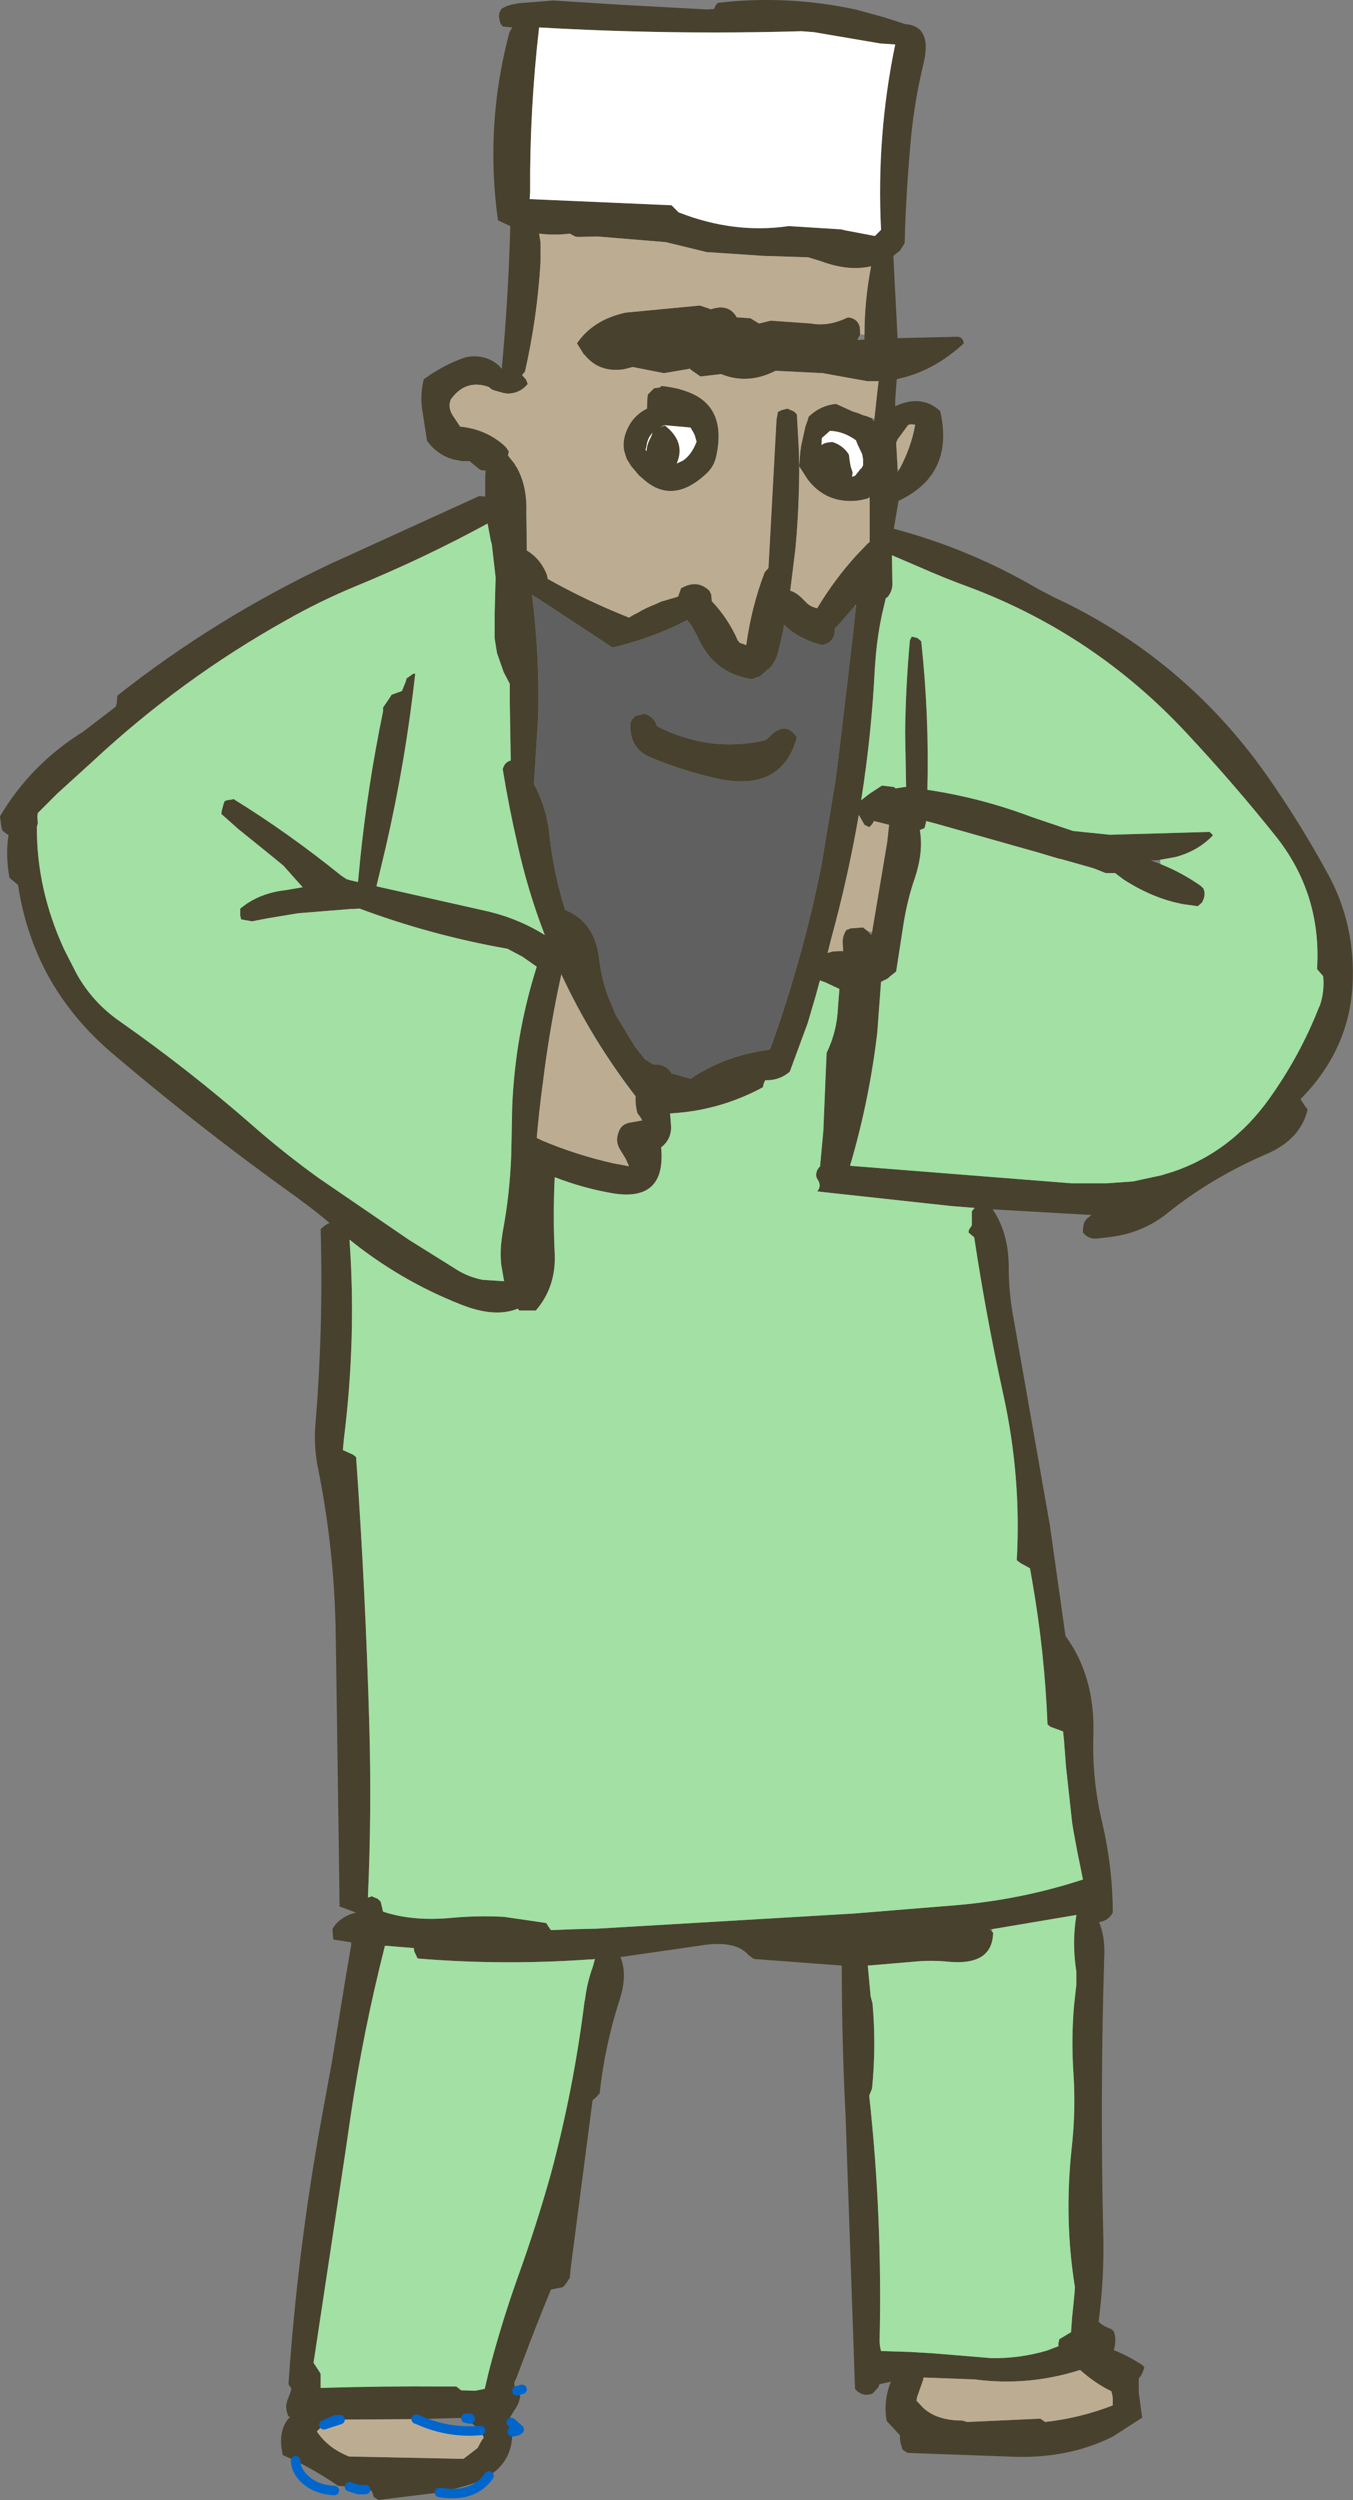 <?xml version="1.0" encoding="UTF-8" standalone="no"?>
<svg xmlns:xlink="http://www.w3.org/1999/xlink" height="264.3px" width="143.05px" xmlns="http://www.w3.org/2000/svg">
  <rect width="100%" height="100%" fill="#808080" stroke="none"/>
  <g transform="matrix(1.0, 0.0, 0.0, 1.0, -92.35, -32.55)">
    <path d="M177.1 35.85 Q163.25 36.25 149.35 35.45 148.35 44.05 148.4 52.85 L148.35 53.6 163.35 54.25 164.1 55.0 Q169.95 57.3 175.75 56.45 L181.3 56.8 181.7 56.9 184.85 57.5 184.95 57.4 185.1 57.25 185.5 56.85 Q185.0 46.9 187.0 37.25 L185.45 37.15 178.4 35.95 177.1 35.85 M123.6 292.7 L122.25 292.1 Q121.7 289.7 122.8 288.3 L123.0 288.1 122.85 288.0 Q122.4 287.05 122.8 286.15 L123.1 285.35 123.15 285.05 122.85 284.6 Q123.8 270.5 126.35 256.5 L127.45 250.5 128.85 241.9 129.45 238.35 129.5 238.15 129.45 238.15 129.5 237.9 127.6 237.6 127.55 237.25 127.5 236.5 Q127.9 235.75 128.6 235.35 128.65 235.25 128.75 235.25 129.3 234.9 130.0 234.75 L128.8 234.3 128.25 234.1 128.25 233.8 128.15 226.4 127.85 205.6 Q127.75 196.65 126.0 187.9 125.5 185.55 125.7 183.1 126.55 172.85 126.25 162.5 126.75 162.0 127.2 161.85 125.8 160.65 124.35 159.6 L124.15 159.45 123.9 159.25 Q113.45 151.8 103.75 143.5 101.65 141.65 100.0 139.55 95.45 133.85 94.25 126.1 L93.35 125.35 Q93.0 123.4 93.15 121.65 L93.2 121.25 93.25 120.8 93.1 120.75 92.6 120.35 92.5 120.0 92.35 118.85 Q95.6 113.35 101.15 109.9 L104.6 107.25 104.7 106.85 104.75 106.1 Q115.05 97.95 127.2 92.2 L143.0 85.0 143.65 85.05 143.65 85.0 143.65 82.9 143.7 82.3 143.2 82.25 142.9 82.05 142.0 81.3 141.2 81.3 140.2 81.1 Q138.55 80.6 137.5 79.15 L136.95 75.6 Q136.8 74.1 137.15 72.65 139.35 71.05 141.65 70.3 143.35 70.0 144.65 70.85 L145.1 71.2 145.4 71.55 Q146.1 64.05 146.3 56.45 L145.0 55.85 Q143.6 45.8 146.2 36.0 L146.5 35.45 145.5 35.35 145.25 35.0 145.15 34.6 145.1 34.25 145.15 33.9 145.35 33.5 Q146.05 33.05 146.95 32.95 L147.1 32.9 150.85 32.6 157.9 33.05 167.1 33.55 167.85 33.5 168.0 33.15 168.25 32.85 Q175.55 32.0 182.8 33.55 L185.9 34.4 188.05 35.1 Q191.0 35.3 189.95 39.45 189.15 42.8 188.75 46.3 188.15 52.35 188.0 58.25 L187.5 59.05 186.8 59.6 187.25 68.3 193.6 68.15 Q194.15 68.2 194.25 68.85 191.05 71.8 187.3 72.6 L187.15 72.65 187.15 72.8 187.0 74.85 187.0 75.5 Q189.75 74.2 191.75 76.0 193.3 82.7 187.35 85.5 L186.85 88.45 Q194.2 90.4 200.85 94.1 L202.35 94.95 203.8 95.7 Q217.45 102.05 226.2 114.4 229.75 119.45 232.75 124.95 235.7 130.35 235.35 136.75 234.95 143.6 229.85 148.75 L230.3 149.45 230.6 149.85 Q229.85 153.05 226.15 154.6 220.4 157.1 215.85 160.75 213.15 162.95 209.55 163.35 L208.25 163.5 Q207.4 163.55 206.85 162.85 L206.85 162.5 206.9 162.1 207.0 161.75 207.25 161.4 207.75 161.0 197.3 160.4 Q199.0 162.9 199.0 166.5 199.0 169.35 199.55 172.15 L203.35 193.8 205.0 205.5 Q208.15 209.8 207.95 216.0 207.8 220.75 208.9 225.3 210.0 230.05 210.0 234.75 209.55 235.6 208.6 235.75 L208.55 235.75 Q209.2 237.3 209.1 239.4 208.65 254.0 209.0 269.0 209.1 273.5 208.5 278.0 209.0 278.5 209.8 278.75 L210.1 279.0 Q210.45 279.95 210.1 281.0 211.7 281.65 213.15 282.6 L213.35 282.85 213.05 283.6 212.75 284.0 212.75 285.5 213.0 287.35 213.1 288.1 213.1 288.15 210.0 290.15 Q205.1 292.6 198.85 292.25 L198.8 292.25 189.05 291.9 188.25 291.85 187.75 291.5 187.55 290.75 187.5 290.35 187.5 290.0 186.75 289.2 186.1 288.5 Q185.75 286.6 186.4 284.7 L186.55 284.35 185.35 284.6 185.2 284.95 184.6 285.6 Q183.5 286.0 182.75 285.1 L181.75 256.2 Q181.35 248.3 181.35 240.35 L172.05 239.65 171.5 239.25 Q170.1 237.6 166.3 238.25 L157.95 239.45 Q158.7 241.25 157.9 243.85 156.3 248.75 155.75 253.85 L155.45 254.2 155.0 254.6 152.7 272.25 152.6 273.35 152.1 274.1 151.85 274.35 150.6 274.6 Q149.05 278.35 147.65 282.1 L146.95 283.95 146.75 284.35 Q146.65 284.85 147.0 285.3 L147.2 285.55 147.35 285.85 Q147.25 286.7 146.7 287.4 L146.35 288.0 146.3 288.0 146.4 288.65 146.5 289.65 Q146.6 292.65 144.05 294.3 142.9 295.0 141.25 295.45 L138.8 296.05 132.35 296.85 131.85 296.5 131.75 296.1 131.6 295.85 131.0 295.75 129.3 295.45 128.1 295.35 Q125.9 293.85 123.6 292.7 M183.3 67.9 L183.1 68.25 183.0 68.5 183.75 68.45 183.75 68.0 183.75 67.95 Q183.75 64.3 184.45 60.7 182.1 61.25 179.25 60.2 L177.8 59.75 173.05 59.6 167.05 59.2 162.75 58.15 155.5 57.55 153.45 57.6 153.15 57.55 152.6 57.25 Q150.95 57.45 149.4 57.25 L149.35 57.25 149.5 58.2 149.5 60.25 Q149.15 66.15 147.85 71.85 L147.55 72.2 147.9 72.6 147.95 72.65 148.15 73.15 147.8 73.5 147.75 73.55 Q146.95 74.2 145.9 74.15 L145.65 74.1 145.6 74.1 144.7 73.85 144.4 73.75 144.0 73.45 Q141.55 72.6 140.0 74.8 L139.9 75.15 Q139.8 75.8 140.2 76.45 L140.3 76.6 141.0 77.65 Q143.6 77.9 145.55 79.55 L145.9 79.9 146.15 80.3 146.05 80.7 146.65 81.45 146.8 81.65 146.85 81.8 146.95 81.9 Q148.1 83.9 148.0 86.75 L148.05 90.75 Q149.55 91.65 150.2 93.4 L150.25 93.75 Q154.35 96.05 158.75 97.8 L158.85 97.85 Q159.3 97.55 159.75 97.35 160.65 96.8 161.6 96.45 L162.25 96.15 162.95 95.95 163.95 95.65 164.05 95.6 164.35 94.75 Q166.05 93.75 167.35 95.0 L167.55 95.4 167.6 96.1 Q169.35 97.95 170.35 100.25 L170.55 100.5 171.25 100.75 Q171.8 96.7 173.2 93.05 L173.6 92.6 174.45 76.9 174.6 76.1 175.0 75.9 175.6 75.75 176.3 76.05 176.6 76.35 176.8 79.9 176.85 81.85 Q176.85 86.2 176.45 90.55 L175.9 95.0 Q176.45 95.15 177.05 95.7 L177.55 96.2 Q178.0 96.7 178.75 96.85 180.65 93.7 183.0 91.15 L184.1 90.0 184.3 89.85 184.3 85.25 184.3 85.05 184.2 85.15 184.1 85.25 183.45 85.4 183.2 85.45 Q179.8 85.9 177.75 83.25 L176.85 81.85 176.95 80.45 177.05 79.7 177.5 77.65 177.75 76.95 177.85 76.6 Q179.1 75.4 180.75 75.25 L182.5 76.05 183.0 76.2 183.75 76.5 183.85 76.5 184.5 76.75 184.75 77.1 184.8 76.9 184.8 76.8 185.15 73.6 185.2 73.25 185.25 72.85 184.05 72.85 179.35 72.0 174.35 71.75 Q171.4 73.25 168.6 72.1 L166.4 72.35 165.4 71.65 165.25 71.5 165.2 71.55 162.55 72.0 159.25 71.35 158.25 71.6 Q155.65 71.95 154.15 70.05 L154.1 70.05 153.35 68.85 Q155.05 66.35 158.5 65.6 L166.35 64.85 167.25 65.15 167.5 65.25 Q169.4 64.6 170.25 66.1 L170.35 66.1 171.7 66.2 172.6 66.75 173.85 66.45 178.1 66.75 Q179.95 67.1 182.0 66.1 183.0 66.2 183.25 67.1 L183.3 67.9 M162.2 73.45 L162.25 73.35 Q163.75 73.5 164.85 73.9 169.3 75.4 168.05 80.9 167.8 81.95 166.95 82.7 163.35 86.0 160.25 83.1 L159.9 82.8 159.1 81.85 158.6 81.05 158.35 80.25 Q158.05 78.75 159.1 77.15 159.75 76.25 160.75 75.75 L160.8 74.6 160.85 74.25 161.5 73.6 162.15 73.5 162.2 73.45 M179.25 78.85 L179.2 79.6 Q179.6 79.3 180.25 79.3 L180.25 79.25 Q181.2 79.5 181.85 80.25 L182.1 80.6 182.2 81.35 182.3 81.9 182.5 82.5 182.45 82.85 182.45 82.95 182.75 82.85 183.35 82.1 183.4 82.1 183.6 81.75 183.6 81.1 183.5 80.55 183.0 79.5 182.85 79.1 Q181.55 78.15 180.1 78.1 L179.65 78.5 179.25 78.85 M165.8 78.55 L165.65 78.25 165.35 77.75 162.6 77.5 Q164.9 79.25 163.9 81.55 L164.55 81.25 Q165.45 80.65 166.0 79.25 L165.8 78.55 M162.6 77.5 L162.15 77.7 162.6 77.55 162.6 77.5 M182.7 96.65 L181.0 98.6 180.6 99.0 Q180.7 100.45 179.25 100.75 177.2 100.2 175.8 99.1 L175.25 98.6 175.2 98.95 175.1 99.5 174.9 100.3 174.65 101.4 Q174.45 102.3 173.85 103.05 L172.7 104.05 171.85 104.35 Q167.75 103.75 166.05 99.75 L165.5 98.75 165.0 98.1 163.8 98.7 Q160.6 100.2 157.1 101.0 L149.35 95.9 148.6 95.45 148.7 96.3 Q149.4 102.3 149.25 108.35 L148.8 115.45 Q149.9 117.45 150.35 120.0 L150.45 120.95 Q150.9 124.9 152.1 128.75 155.25 130.0 155.7 133.95 155.95 135.95 156.6 137.8 L157.45 139.85 159.45 143.15 160.5 144.5 160.8 144.7 161.45 145.1 161.5 145.1 Q162.7 145.0 163.35 146.0 L163.35 146.05 163.45 146.05 165.35 146.6 Q169.0 144.15 173.55 143.55 L173.75 143.5 174.1 142.6 Q176.55 135.6 178.25 128.45 L178.85 125.75 179.2 124.05 180.7 115.0 181.0 112.65 182.5 99.95 182.85 96.65 182.85 96.45 182.7 96.65 M187.45 82.15 Q188.7 79.8 189.1 77.5 L189.1 77.45 188.6 77.4 188.35 77.5 187.25 79.0 187.1 79.35 187.25 82.0 187.25 82.2 187.25 82.5 187.45 82.15 M182.25 155.8 L205.65 157.65 209.35 157.65 212.15 157.45 215.15 156.8 216.45 156.4 Q222.55 154.3 226.55 148.7 229.8 144.15 231.8 139.05 L231.9 138.85 Q232.4 137.35 232.25 135.8 L232.25 135.75 231.9 135.35 231.6 135.0 Q232.1 127.0 227.15 120.85 222.75 115.35 217.85 110.1 208.15 99.65 194.9 94.65 192.15 93.65 189.45 92.45 L186.65 91.25 186.7 94.1 Q186.75 94.95 186.25 95.6 L186.15 95.7 186.0 95.8 185.6 97.5 Q185.15 99.6 184.95 101.8 L184.85 103.1 Q184.5 110.2 183.4 117.15 L184.3 116.45 185.6 115.6 186.85 115.75 187.05 115.9 188.0 115.75 188.15 115.75 188.05 110.0 Q188.1 105.15 188.55 100.25 L188.75 99.85 189.35 100.0 189.75 100.35 Q190.6 108.2 190.4 116.05 196.1 116.9 201.5 118.95 L205.8 120.4 209.7 120.8 220.25 120.5 220.6 120.85 Q219.05 122.5 216.65 123.15 L215.0 123.45 214.65 123.5 214.0 123.5 215.05 123.9 Q217.3 124.8 219.3 126.2 L219.6 126.5 219.7 126.85 219.7 127.25 219.6 127.6 219.45 127.95 219.0 128.35 217.5 128.15 Q214.25 127.55 211.1 125.5 L210.25 124.85 209.25 124.85 208.0 124.35 204.65 123.4 204.2 123.3 202.2 122.7 191.05 119.55 190.25 119.35 190.25 119.5 190.1 120.1 189.6 120.3 Q190.0 122.55 189.1 125.3 188.25 127.75 187.85 130.4 L187.1 135.25 186.3 135.9 186.3 135.95 185.9 136.15 185.5 136.35 185.1 141.75 Q184.25 148.9 182.25 155.7 L182.2 155.8 182.25 155.8 M184.55 131.1 L186.15 121.6 186.35 119.75 184.75 119.35 184.55 119.7 184.25 120.0 183.75 119.75 183.15 118.7 Q182.0 125.35 180.2 131.9 L179.85 133.3 180.35 133.15 181.05 133.1 181.5 133.1 181.45 132.35 181.45 132.25 Q181.4 131.5 181.85 130.85 L182.05 130.8 182.25 130.7 183.6 130.6 184.1 131.0 184.4 131.35 184.5 131.35 184.55 131.1 M173.05 110.85 L173.35 110.75 173.75 110.4 Q175.4 108.7 176.6 110.5 175.0 116.45 167.9 114.8 164.45 114.0 161.2 112.65 158.85 111.7 159.0 109.0 L159.15 108.65 159.5 108.25 160.35 108.05 160.35 108.0 Q161.3 108.15 161.7 109.0 L161.75 109.15 161.85 109.35 162.7 109.75 Q167.4 111.85 172.3 111.0 L173.05 110.85 M131.3 233.15 L131.6 233.05 131.6 233.0 132.3 233.3 132.6 233.6 132.85 234.65 Q136.0 235.7 140.15 235.3 142.9 235.05 145.65 235.2 L150.1 235.85 150.35 236.25 150.6 236.6 153.25 236.5 155.45 236.45 182.6 234.85 193.65 233.95 Q200.45 233.35 206.85 231.25 L206.25 228.3 205.8 225.85 205.7 225.2 205.05 219.25 204.85 216.6 204.75 215.6 203.4 215.1 203.1 214.85 Q202.8 207.15 201.45 199.5 L201.25 198.35 200.25 197.8 199.85 197.5 Q200.35 188.65 198.4 179.85 196.6 171.65 195.35 163.35 L195.1 163.15 194.75 162.85 194.8 162.55 195.1 162.1 195.1 161.35 195.1 160.6 195.4 160.25 192.9 160.05 192.45 160.0 179.6 158.6 178.75 158.5 Q179.25 157.95 178.8 157.25 178.6 157.0 178.65 156.6 L178.75 156.25 179.0 155.9 179.05 155.9 179.4 152.1 179.65 146.1 179.75 143.85 Q180.85 141.6 180.95 139.0 L181.1 137.1 179.6 136.4 179.45 136.35 179.05 136.2 178.95 136.5 178.6 137.8 177.75 140.7 175.85 145.85 Q174.75 146.8 173.25 146.75 L173.1 147.1 173.0 147.5 Q168.45 149.95 163.35 150.25 L163.2 150.25 163.3 151.6 Q163.35 153.0 162.25 153.85 162.8 159.65 157.1 158.7 153.95 158.15 151.0 157.0 150.8 161.05 151.0 165.1 151.15 168.6 149.0 171.1 L148.0 171.1 147.25 171.1 147.1 170.9 Q144.65 171.9 141.05 170.45 134.7 167.95 129.3 163.6 130.05 174.0 128.7 184.75 L128.6 185.85 129.7 186.35 130.0 186.6 Q131.0 200.8 131.4 215.1 131.65 224.2 131.25 233.1 L131.25 233.2 131.3 233.15 M122.55 98.15 Q111.55 104.3 102.25 112.95 L98.4 116.45 96.35 118.5 96.3 118.85 96.35 119.6 96.25 119.95 Q96.2 126.5 99.1 132.85 L99.3 133.25 100.45 135.5 Q102.15 138.55 105.05 140.55 112.25 145.6 118.9 151.4 122.3 154.4 126.05 157.1 L135.55 163.6 140.75 166.85 Q141.9 167.55 143.35 167.85 L145.65 168.0 145.35 166.3 Q145.2 164.95 145.4 163.5 L145.5 162.8 Q146.25 158.8 146.4 154.7 L146.45 152.35 146.5 149.65 Q146.8 142.0 149.1 134.75 L147.6 133.7 146.0 132.85 Q138.0 131.45 130.35 128.6 L129.7 128.65 129.4 128.65 123.85 129.1 120.55 129.65 119.0 129.95 117.85 129.75 117.75 129.35 117.75 129.15 117.75 129.0 117.75 128.6 118.15 128.3 118.5 128.05 Q120.25 126.9 122.6 126.65 L124.35 126.35 122.3 124.05 120.65 122.7 117.55 120.2 115.75 118.6 115.8 118.25 116.0 117.5 116.1 117.25 116.35 117.15 117.0 117.05 117.0 117.0 Q122.9 120.65 128.4 125.1 L129.0 125.5 129.35 125.6 130.2 125.8 130.4 123.75 130.4 123.7 Q131.2 115.75 132.85 107.75 L132.85 107.35 133.6 106.25 133.75 106.0 134.85 105.6 135.25 104.6 135.35 104.25 135.45 104.2 136.0 103.8 136.25 103.75 Q135.25 112.9 133.15 122.05 L132.15 126.25 143.7 128.85 Q147.05 129.6 149.95 131.4 148.15 126.75 147.05 121.75 146.15 117.85 145.5 113.85 L145.6 113.6 Q145.8 113.1 146.35 112.95 L146.25 106.85 146.25 106.55 146.25 106.0 146.25 104.85 145.6 103.6 144.9 101.6 144.65 100.05 144.65 97.55 144.65 97.35 144.75 93.6 144.35 90.1 144.3 89.9 144.25 89.75 143.9 87.9 Q137.2 91.55 129.9 94.55 126.15 96.1 122.55 98.15 M161.15 78.8 L161.35 78.3 Q160.8 78.85 160.7 79.75 L160.6 80.1 160.7 80.25 Q160.75 79.5 161.15 78.8 M151.7 135.55 Q150.45 141.25 149.75 147.0 149.35 149.9 149.1 152.85 L149.6 153.1 Q153.25 154.65 157.25 155.55 L158.1 155.7 158.85 155.85 158.75 155.6 158.5 155.05 157.95 154.15 Q157.35 153.25 157.75 152.25 158.0 151.45 158.85 151.25 L160.25 151.0 160.05 150.65 159.75 150.25 Q159.5 149.35 159.55 148.45 154.85 142.35 151.7 135.55 M136.15 238.85 L136.1 238.5 133.05 238.25 Q130.75 247.3 129.4 256.4 L128.9 259.85 125.5 282.35 126.0 283.1 126.25 283.5 126.25 284.25 126.25 285.0 Q132.8 284.8 139.25 284.85 L140.6 284.85 141.1 285.25 142.6 285.3 143.6 285.1 144.0 283.4 Q145.35 278.15 147.2 273.0 149.1 267.7 150.6 262.35 153.0 253.4 154.15 244.15 L154.2 243.95 Q154.4 242.25 155.0 240.55 L155.05 240.4 155.25 239.65 154.95 239.7 154.7 239.7 Q145.5 240.35 136.5 239.6 L136.15 238.85 M127.9 288.35 L127.1 288.35 126.6 288.9 126.15 289.3 125.85 289.6 Q127.0 291.35 129.25 292.25 L141.35 292.5 142.85 291.35 143.25 290.6 143.5 290.25 143.15 289.5 142.25 288.75 142.05 288.3 142.0 288.2 142.0 288.15 136.35 288.3 128.3 288.35 127.9 288.35 M197.25 236.8 L197.35 236.85 Q197.3 240.35 192.7 239.95 190.8 239.75 188.85 239.95 L184.1 240.35 184.4 243.6 184.6 244.35 Q185.0 248.85 184.55 253.35 L184.25 254.1 Q185.65 266.95 185.35 280.0 185.35 280.55 185.5 281.1 L188.6 281.2 191.1 281.35 195.95 281.75 197.15 281.85 Q200.2 281.9 203.05 281.05 L203.7 280.8 204.25 280.6 204.25 280.25 204.3 280.1 204.35 279.85 205.6 279.1 205.6 278.95 205.7 277.55 205.95 275.1 206.0 274.35 Q204.85 267.25 205.65 259.7 206.1 255.75 205.85 251.85 205.6 248.15 205.9 244.65 L206.1 242.8 206.15 242.4 206.15 242.3 206.15 240.95 206.1 240.65 Q205.7 237.8 206.15 235.05 L206.15 235.0 197.25 236.5 197.0 236.5 197.25 236.8 M189.95 284.15 L189.3 286.0 189.25 286.35 189.95 287.1 Q191.4 288.45 194.1 288.45 L194.6 288.6 202.35 288.25 202.85 288.6 Q206.5 288.2 210.0 286.85 L210.0 286.1 209.95 285.75 209.85 285.35 Q208.1 284.5 206.55 283.1 201.05 284.85 195.4 284.1 L190.0 283.9 189.95 284.15" fill="#48412d" fill-rule="evenodd" stroke="none"/>
    <path d="M215.0 123.45 L216.65 123.15 Q219.05 122.5 220.6 120.85 L220.25 120.5 209.7 120.8 205.8 120.4 201.5 118.95 Q196.1 116.9 190.4 116.05 190.6 108.2 189.75 100.35 L189.35 100.0 188.75 99.85 188.55 100.25 Q188.1 105.15 188.05 110.0 L188.15 115.75 188.0 115.75 187.05 115.9 186.85 115.75 185.6 115.6 184.3 116.45 183.4 117.15 Q184.5 110.2 184.85 103.1 L184.95 101.8 Q185.15 99.6 185.6 97.5 L186.0 95.8 186.15 95.7 186.25 95.6 Q186.75 94.95 186.7 94.1 L186.65 91.25 189.45 92.45 Q192.15 93.65 194.9 94.65 208.15 99.65 217.85 110.1 222.75 115.35 227.15 120.85 232.1 127.0 231.6 135.0 L231.9 135.35 232.25 135.75 232.25 135.8 Q232.4 137.35 231.9 138.85 L231.8 139.05 Q229.8 144.15 226.55 148.7 222.55 154.3 216.45 156.4 L215.15 156.8 212.15 157.45 209.35 157.65 205.65 157.65 182.25 155.8 182.25 155.7 Q184.25 148.9 185.1 141.75 L185.5 136.35 185.9 136.15 186.3 135.95 186.3 135.9 187.1 135.25 187.85 130.4 Q188.25 127.75 189.1 125.3 190.0 122.55 189.6 120.3 L190.1 120.1 190.25 119.5 190.25 119.35 191.05 119.55 202.2 122.7 204.2 123.3 204.65 123.4 208.0 124.35 209.25 124.85 210.25 124.85 211.1 125.5 Q214.25 127.55 217.5 128.15 L219.0 128.35 219.45 127.95 219.6 127.6 219.7 127.25 219.7 126.85 219.6 126.5 219.3 126.2 Q217.3 124.8 215.05 123.9 L215.0 123.45 M163.35 150.25 Q168.45 149.95 173.0 147.5 L173.1 147.1 173.25 146.75 Q174.75 146.8 175.85 145.85 L177.75 140.7 178.6 137.8 178.95 136.5 179.05 136.2 179.45 136.35 179.6 136.4 181.1 137.1 180.95 139.0 Q180.85 141.6 179.75 143.85 L179.65 146.1 179.4 152.1 179.05 155.9 179.0 155.9 178.75 156.25 178.65 156.6 Q178.6 157.0 178.8 157.25 179.25 157.95 178.75 158.5 L179.6 158.6 192.45 160.0 192.9 160.05 195.4 160.25 195.1 160.6 195.1 161.35 195.1 162.1 194.8 162.55 194.75 162.85 195.1 163.15 195.35 163.35 Q196.6 171.65 198.4 179.85 200.35 188.65 199.85 197.5 L200.25 197.8 201.25 198.35 201.45 199.5 Q202.8 207.15 203.1 214.85 L203.4 215.1 204.75 215.6 204.85 216.6 205.05 219.25 205.7 225.2 205.8 225.85 206.25 228.3 206.85 231.25 Q200.45 233.35 193.65 233.95 L182.6 234.85 155.45 236.45 153.25 236.5 150.6 236.6 150.35 236.25 150.1 235.85 145.65 235.2 Q142.9 235.05 140.15 235.3 136.0 235.7 132.85 234.65 L132.6 233.6 132.3 233.3 131.6 233.0 131.6 233.05 131.3 233.15 131.25 233.1 Q131.65 224.2 131.4 215.1 131.0 200.8 130.0 186.6 L129.7 186.35 128.6 185.85 128.7 184.75 Q130.05 174.0 129.3 163.6 134.7 167.95 141.05 170.45 144.65 171.9 147.1 170.9 L147.25 171.1 148.0 171.1 149.0 171.1 Q151.15 168.6 151.0 165.1 150.8 161.05 151.0 157.0 153.95 158.15 157.1 158.7 162.8 159.65 162.25 153.85 163.35 153.0 163.3 151.6 L163.2 150.25 163.35 150.25 M122.55 98.15 Q126.15 96.1 129.9 94.55 137.2 91.55 143.9 87.9 L144.25 89.75 144.3 89.9 144.35 90.1 144.75 93.6 144.65 97.35 144.65 97.55 144.65 100.05 144.9 101.6 145.6 103.6 146.25 104.85 146.25 106.0 146.25 106.55 146.25 106.85 146.35 112.95 Q145.8 113.1 145.6 113.6 L145.5 113.85 Q146.15 117.85 147.05 121.75 148.15 126.75 149.95 131.4 147.05 129.6 143.7 128.85 L132.15 126.25 133.15 122.05 Q135.25 112.9 136.25 103.75 L136.0 103.8 135.45 104.2 135.35 104.25 135.25 104.6 134.85 105.6 133.75 106.0 133.6 106.25 132.85 107.35 132.85 107.75 Q131.2 115.75 130.4 123.7 L130.4 123.75 130.2 125.8 129.35 125.6 129.0 125.5 128.4 125.1 Q122.9 120.65 117.0 117.0 L117.0 117.05 116.35 117.15 116.1 117.25 116.0 117.5 115.8 118.25 115.75 118.6 117.55 120.2 120.65 122.7 122.3 124.05 124.35 126.35 122.6 126.65 Q120.25 126.9 118.5 128.05 L118.15 128.3 117.75 128.6 117.75 129.0 117.75 129.15 117.75 129.35 117.85 129.75 119.0 129.95 120.55 129.65 123.85 129.1 129.4 128.65 129.7 128.65 130.35 128.6 Q138.0 131.45 146.0 132.85 L147.6 133.7 149.1 134.75 Q146.8 142.0 146.5 149.65 L146.45 152.35 146.4 154.7 Q146.25 158.8 145.5 162.8 L145.4 163.5 Q145.2 164.95 145.35 166.3 L145.65 168.0 143.35 167.85 Q141.9 167.55 140.75 166.85 L135.55 163.6 126.05 157.1 Q122.3 154.4 118.9 151.4 112.25 145.6 105.05 140.55 102.15 138.55 100.45 135.5 L99.3 133.25 99.1 132.85 Q96.2 126.5 96.25 119.95 L96.35 119.6 96.3 118.85 96.35 118.5 98.4 116.45 102.25 112.95 Q111.55 104.3 122.55 98.15 M136.15 238.85 L136.5 239.6 Q145.5 240.35 154.7 239.7 L154.95 239.7 155.25 239.65 155.05 240.4 155.0 240.55 Q154.4 242.25 154.2 243.95 L154.15 244.15 Q153.0 253.4 150.6 262.35 149.1 267.7 147.2 273.0 145.35 278.15 144.0 283.4 L143.6 285.1 142.6 285.3 141.1 285.25 140.6 284.85 139.25 284.85 Q132.8 284.8 126.25 285.0 L126.25 284.25 126.25 283.5 126.0 283.1 125.5 282.35 128.9 259.85 129.4 256.4 Q130.75 247.3 133.05 238.25 L136.1 238.5 136.15 238.85 M197.25 236.5 L206.15 235.0 206.15 235.05 Q205.7 237.8 206.1 240.65 L206.15 240.95 206.15 242.3 206.15 242.4 206.1 242.8 205.9 244.65 Q205.6 248.15 205.85 251.85 206.1 255.75 205.65 259.7 204.85 267.25 206.0 274.35 L205.95 275.1 205.7 277.55 205.6 278.95 205.6 279.1 204.35 279.85 204.3 280.1 204.25 280.25 204.25 280.6 203.7 280.8 203.05 281.05 Q200.2 281.9 197.15 281.85 L195.95 281.75 191.1 281.35 188.6 281.2 185.5 281.1 Q185.35 280.55 185.35 280.0 185.65 266.95 184.25 254.1 L184.55 253.35 Q185.0 248.85 184.6 244.35 L184.4 243.6 184.1 240.35 188.85 239.95 Q190.8 239.75 192.7 239.95 197.3 240.35 197.35 236.85 L197.25 236.8 197.25 236.5" fill="#a3e0a3" fill-rule="evenodd" stroke="none"/>
    <path d="M182.85 96.65 L182.5 99.95 181.0 112.65 180.7 115.0 179.2 124.05 178.85 125.75 178.25 128.45 Q176.55 135.6 174.1 142.6 L173.75 143.5 173.55 143.55 Q169.0 144.15 165.35 146.6 L163.45 146.05 163.35 146.05 163.35 146.0 Q162.7 145.0 161.5 145.1 L161.45 145.1 160.8 144.7 160.5 144.5 159.45 143.15 157.45 139.85 156.6 137.8 Q155.95 135.95 155.7 133.95 155.25 130.0 152.1 128.75 150.9 124.9 150.45 120.95 L150.35 120.0 Q149.9 117.45 148.8 115.45 L149.25 108.35 Q149.4 102.3 148.7 96.3 L148.6 95.45 149.35 95.9 157.1 101.0 Q160.6 100.2 163.8 98.7 L165.0 98.1 165.5 98.75 166.05 99.75 Q167.75 103.75 171.85 104.35 L172.7 104.05 173.85 103.05 Q174.45 102.3 174.65 101.4 L174.9 100.3 175.1 99.5 175.2 98.95 175.25 98.6 175.8 99.1 Q177.2 100.2 179.25 100.75 180.7 100.45 180.6 99.0 L181.0 98.6 182.7 96.65 182.85 96.65 M173.05 110.85 L172.3 111.0 Q167.4 111.85 162.7 109.75 L161.85 109.35 161.75 109.15 161.7 109.0 Q161.3 108.15 160.35 108.0 L160.35 108.05 159.5 108.25 159.15 108.65 159.0 109.0 Q158.85 111.7 161.2 112.65 164.45 114.0 167.9 114.8 175.0 116.45 176.6 110.5 175.4 108.7 173.75 110.4 L173.35 110.75 173.05 110.85" fill="#606060" fill-rule="evenodd" stroke="none"/>
    <path d="M183.75 67.95 L183.3 67.9 183.25 67.1 Q183.0 66.2 182.0 66.1 179.95 67.1 178.1 66.75 L173.85 66.45 172.6 66.75 171.7 66.2 170.35 66.1 170.25 66.1 Q169.4 64.6 167.5 65.25 L167.25 65.15 166.35 64.85 158.5 65.6 Q155.05 66.35 153.35 68.85 L154.1 70.05 154.15 70.05 Q155.65 71.95 158.25 71.6 L159.25 71.35 162.55 72.0 165.2 71.55 165.25 71.5 165.4 71.65 166.4 72.35 168.6 72.1 Q171.4 73.25 174.35 71.75 L179.35 72.0 184.05 72.85 185.25 72.85 185.2 73.25 185.15 73.6 184.8 76.8 184.5 76.75 183.85 76.5 183.75 76.5 183.0 76.2 182.5 76.05 180.75 75.25 Q179.1 75.4 177.85 76.6 L177.75 76.95 177.5 77.65 177.05 79.7 176.95 80.45 176.85 81.85 177.75 83.25 Q179.8 85.9 183.2 85.45 L183.45 85.4 184.1 85.25 184.2 85.15 184.3 85.25 184.3 89.85 184.1 90.0 183.0 91.15 Q180.65 93.7 178.75 96.85 178.0 96.7 177.55 96.2 L177.05 95.7 Q176.45 95.15 175.9 95.0 L176.45 90.55 Q176.85 86.2 176.85 81.85 L176.8 79.9 176.6 76.35 176.3 76.05 175.6 75.75 175.0 75.9 174.6 76.1 174.45 76.9 173.6 92.6 173.2 93.05 Q171.8 96.7 171.25 100.75 L170.55 100.5 170.35 100.25 Q169.35 97.95 167.6 96.1 L167.55 95.4 167.35 95.0 Q166.05 93.75 164.35 94.75 L164.05 95.6 163.95 95.65 162.95 95.95 162.25 96.15 161.6 96.45 Q160.65 96.8 159.75 97.35 159.3 97.55 158.85 97.85 L158.75 97.8 Q154.35 96.05 150.25 93.75 L150.2 93.4 Q149.55 91.65 148.05 90.75 L148.0 86.75 Q148.1 83.9 146.95 81.9 L146.85 81.8 146.8 81.65 146.65 81.45 146.05 80.7 146.15 80.3 145.9 79.9 145.55 79.55 Q143.6 77.9 141.0 77.65 L140.3 76.6 140.2 76.45 Q139.8 75.8 139.9 75.15 L140.0 74.8 Q141.55 72.6 144.0 73.45 L144.4 73.75 144.7 73.85 145.6 74.1 145.65 74.1 145.9 74.15 Q146.95 74.2 147.75 73.55 L147.8 73.5 148.15 73.15 147.95 72.65 147.9 72.6 147.55 72.2 147.85 71.85 Q149.15 66.15 149.5 60.25 L149.5 58.2 149.35 57.25 149.4 57.25 Q150.95 57.45 152.6 57.25 L153.15 57.55 153.45 57.6 155.5 57.55 162.75 58.15 167.05 59.2 173.05 59.6 177.8 59.75 179.25 60.2 Q182.1 61.25 184.45 60.7 183.75 64.3 183.75 67.95 M162.2 73.45 L162.15 73.5 161.5 73.6 160.85 74.25 160.8 74.6 160.75 75.75 Q159.75 76.25 159.1 77.15 158.05 78.75 158.35 80.25 L158.6 81.05 159.1 81.85 159.9 82.8 160.25 83.1 Q163.35 86.0 166.95 82.7 167.8 81.95 168.05 80.9 169.3 75.4 164.85 73.9 163.75 73.5 162.25 73.35 L162.2 73.45 M187.25 82.2 L187.25 82.0 187.1 79.35 187.25 79.0 188.35 77.5 188.6 77.4 189.1 77.45 189.1 77.5 Q188.7 79.8 187.45 82.15 L187.25 82.2 M184.1 131.0 L183.6 130.6 182.25 130.7 182.05 130.8 181.85 130.85 Q181.4 131.5 181.45 132.25 L181.45 132.35 181.5 133.1 181.05 133.1 180.35 133.15 179.85 133.3 180.2 131.9 Q182.0 125.35 183.15 118.7 L183.75 119.75 184.25 120.0 184.55 119.7 184.75 119.35 186.35 119.75 186.15 121.6 184.55 131.1 184.1 131.0 M151.7 135.55 Q154.85 142.35 159.55 148.45 159.5 149.35 159.75 150.25 L160.05 150.65 160.25 151.0 158.85 151.25 Q158.0 151.45 157.75 152.25 157.35 153.25 157.95 154.15 L158.5 155.05 158.75 155.6 158.85 155.85 158.1 155.7 157.25 155.55 Q153.25 154.65 149.6 153.1 L149.1 152.85 Q149.35 149.9 149.75 147.0 150.45 141.25 151.7 135.55 M128.3 288.35 L136.35 288.3 136.4 288.3 Q139.3 289.65 142.45 289.55 L143.15 289.5 143.5 290.25 143.25 290.6 142.85 291.35 141.35 292.5 129.25 292.25 Q127.0 291.35 125.85 289.6 L126.15 289.3 126.6 288.9 128.3 288.35 M189.95 284.15 L190.0 283.9 195.4 284.1 Q201.05 284.85 206.55 283.1 208.1 284.5 209.85 285.35 L209.95 285.75 210.0 286.1 210.0 286.85 Q206.5 288.2 202.85 288.6 L202.35 288.25 194.6 288.6 194.1 288.45 Q191.4 288.45 189.95 287.1 L189.25 286.35 189.3 286.0 189.95 284.15" fill="#bcad92" fill-rule="evenodd" stroke="none"/>
    <path d="M177.1 35.85 L178.4 35.95 185.45 37.15 187.0 37.25 Q185.0 46.9 185.5 56.85 L185.1 57.25 184.95 57.4 184.85 57.5 181.7 56.9 181.3 56.8 175.75 56.45 Q169.95 57.3 164.1 55.0 L163.35 54.25 148.35 53.6 148.4 52.85 Q148.35 44.05 149.35 35.45 163.25 36.25 177.1 35.85 M165.8 78.55 L166.0 79.25 Q165.45 80.65 164.55 81.25 L163.9 81.55 Q164.9 79.25 162.6 77.5 L165.35 77.75 165.65 78.25 165.8 78.55 M179.25 78.85 L179.65 78.5 180.1 78.1 Q181.55 78.15 182.85 79.1 L183.0 79.5 183.5 80.55 183.6 81.1 183.6 81.75 183.4 82.1 183.35 82.1 182.75 82.85 182.45 82.95 182.45 82.85 182.5 82.5 182.3 81.9 182.2 81.35 182.1 80.6 181.85 80.25 Q181.2 79.5 180.25 79.25 L180.25 79.3 Q179.6 79.3 179.2 79.6 L179.25 78.85 M162.6 77.5 L162.6 77.55 162.15 77.7 162.6 77.5 M161.15 78.8 Q160.75 79.5 160.7 80.25 L160.6 80.1 160.7 79.75 Q160.8 78.85 161.35 78.3 L161.15 78.8" fill="#ffffff" fill-rule="evenodd" stroke="none"/>
    <path d="M147.0 285.3 L147.55 285.15 M126.6 288.9 L127.9 288.35 M126.6 288.9 L128.3 288.35 M123.6 292.7 Q123.65 293.85 124.7 294.75 125.85 295.75 127.7 295.85 M131.0 295.75 L130.25 295.75 129.3 295.45 M143.15 289.5 L142.45 289.55 Q139.3 289.65 136.4 288.3 L136.35 288.3 M146.4 288.65 L147.25 289.4 147.0 289.55 146.5 289.65 M142.05 288.3 L141.6 288.2 141.85 288.2 142.0 288.2 M144.05 294.3 Q142.4 296.65 138.8 296.05" fill="none" stroke="#0066cc" stroke-linecap="round" stroke-linejoin="round" stroke-width="1.0"/>
  </g>
</svg>
